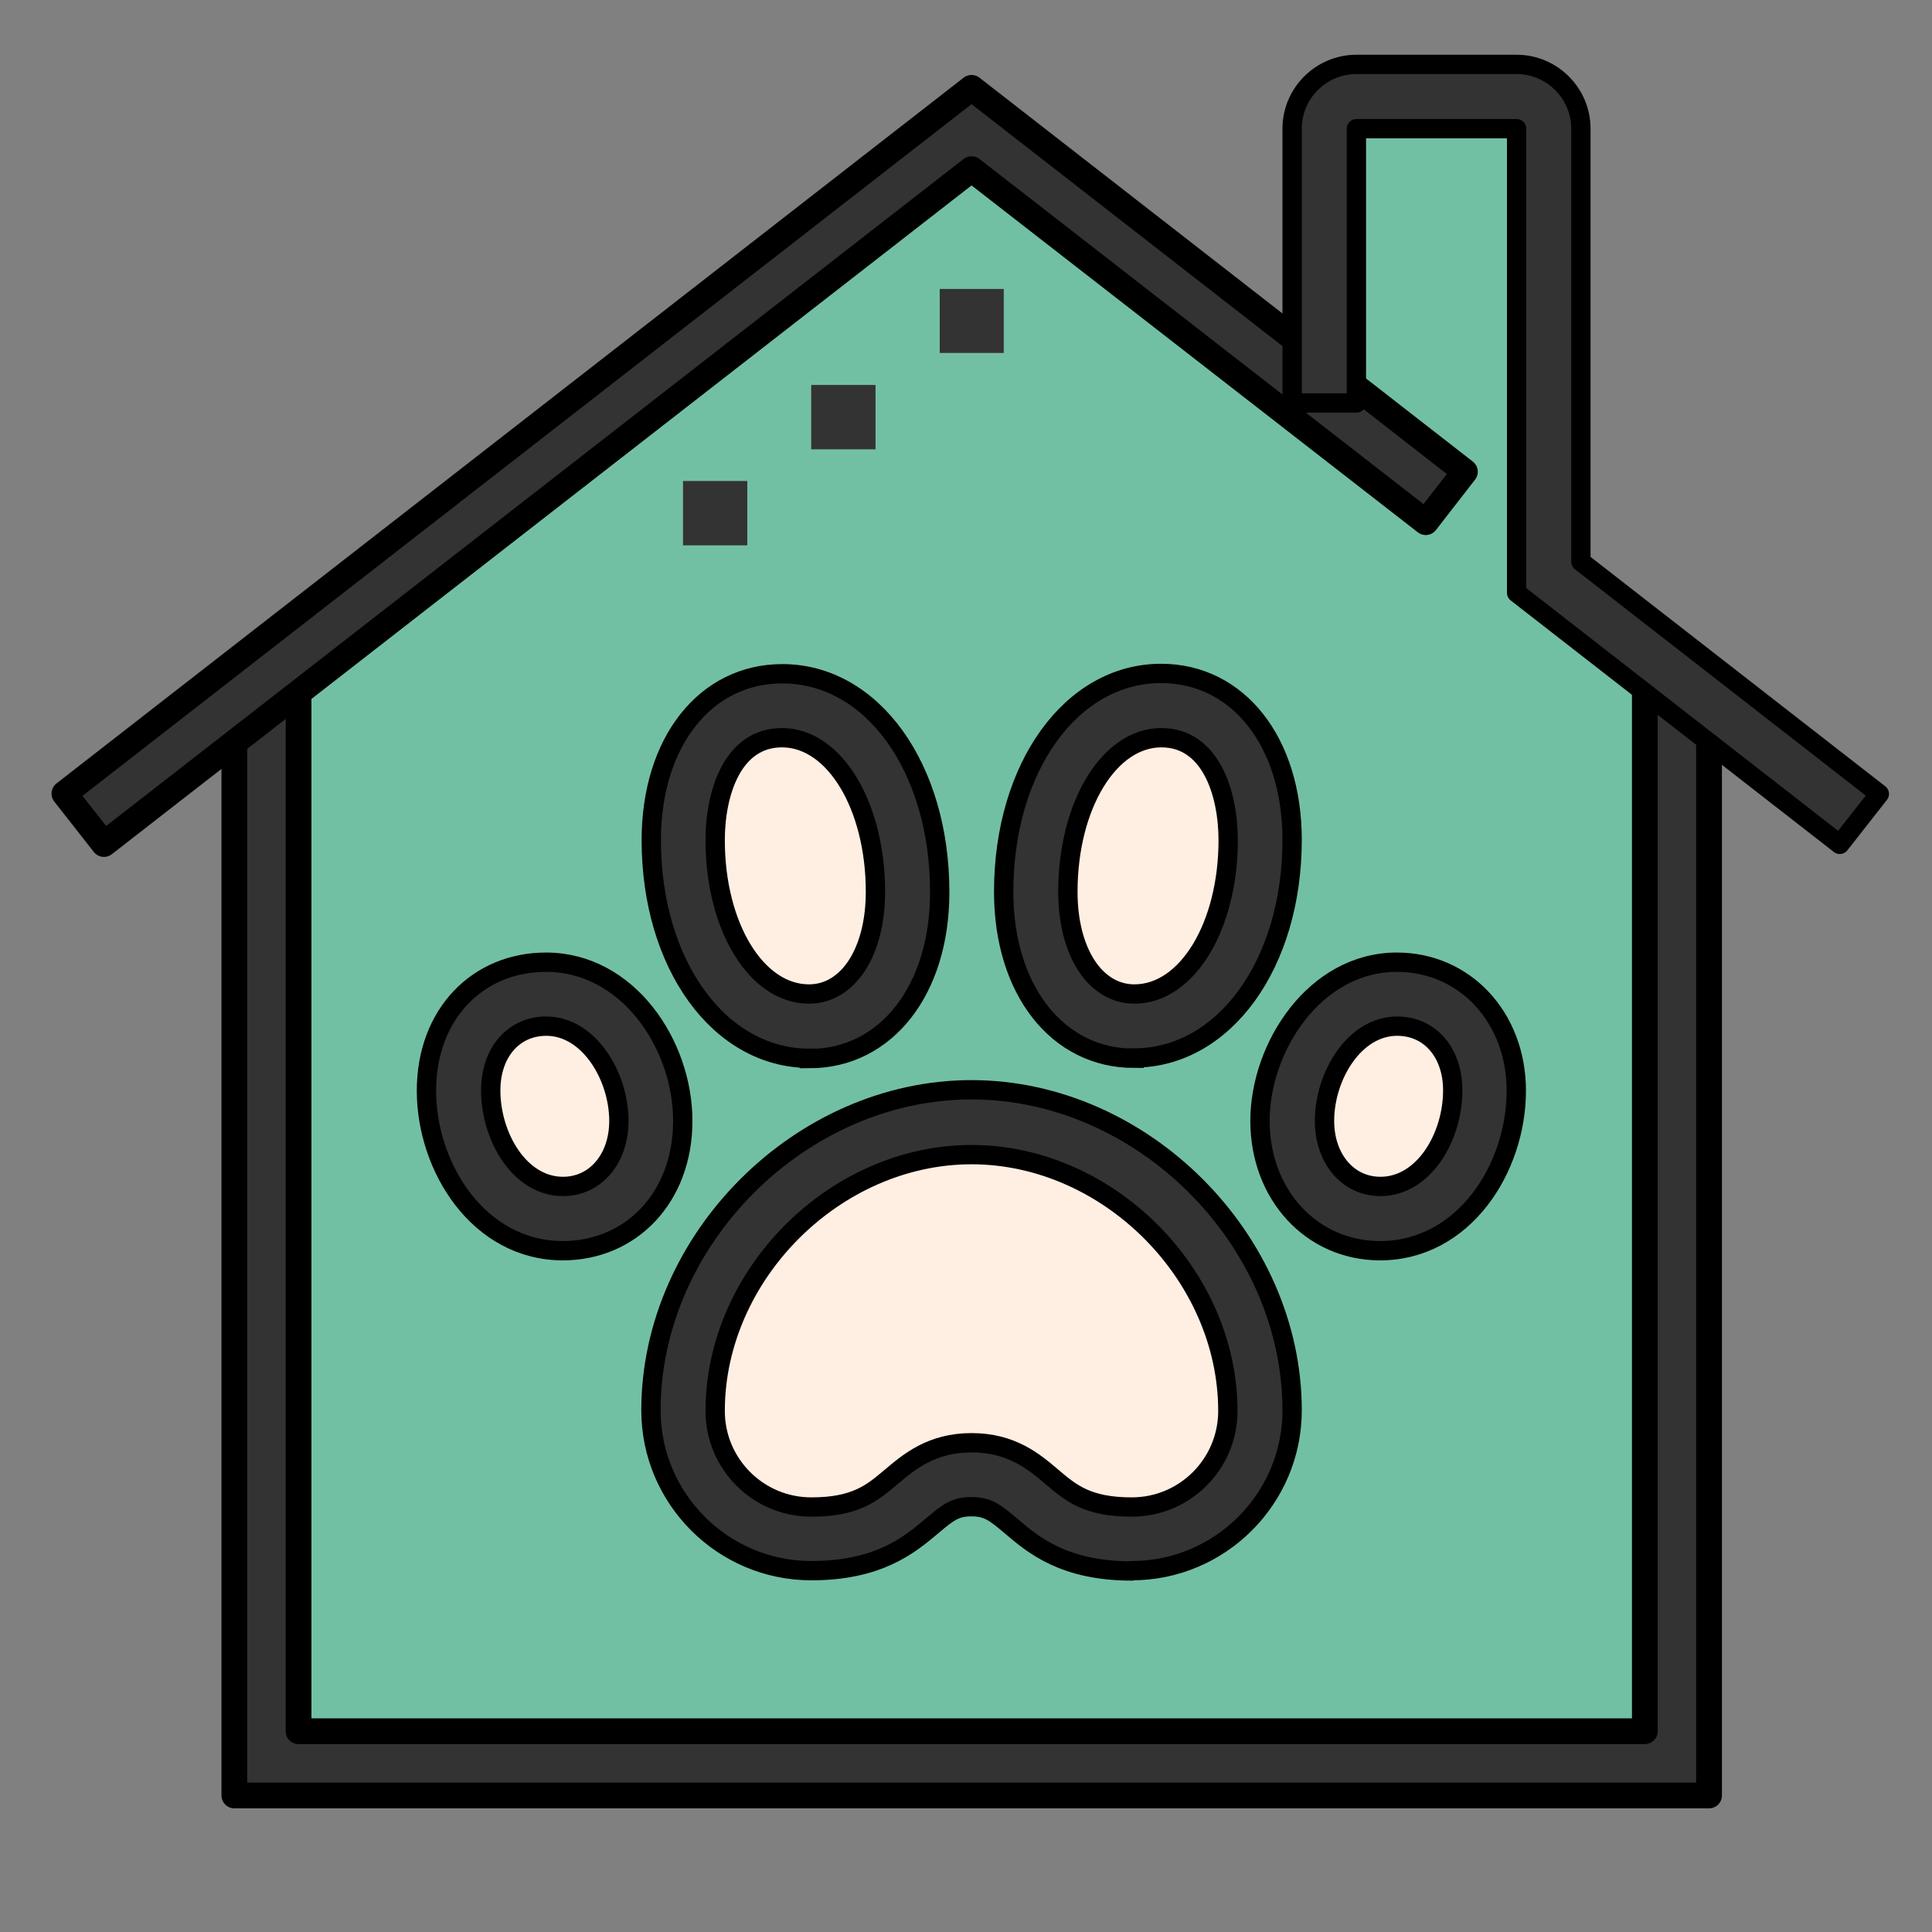 <svg width="30" height="30" viewBox="0 0 30 30" fill="none" xmlns="http://www.w3.org/2000/svg">
<rect x="0" y="0" width="30" height="30" fill="#808080" stroke="none"/>
<path d="M12.567 15.435C13.175 15.435 13.599 14.782 13.599 13.849C13.599 12.507 12.961 11.455 12.148 11.455C11.38 11.455 11.11 12.313 11.11 13.046C11.11 14.388 11.749 15.435 12.567 15.435Z" fill="#FFEEE2"/>
<path d="M8.482 15.934C7.973 15.934 7.619 16.343 7.619 16.932C7.619 17.65 8.068 18.423 8.741 18.423C9.245 18.423 9.609 17.994 9.609 17.406C9.609 16.712 9.145 15.934 8.482 15.934Z" fill="#FFEEE2"/>
<path d="M15.085 17.924C12.966 17.924 11.105 19.785 11.105 21.905C11.105 22.728 11.773 23.396 12.596 23.396C13.285 23.396 13.539 23.182 13.833 22.932C14.113 22.698 14.462 22.399 15.085 22.399C15.709 22.399 16.058 22.693 16.337 22.932C16.632 23.182 16.886 23.396 17.574 23.396C18.397 23.396 19.066 22.728 19.066 21.905C19.066 19.785 17.205 17.924 15.085 17.924Z" fill="#FFEEE2"/>
<path d="M21.695 15.934C21.032 15.934 20.568 16.707 20.568 17.406C20.568 17.994 20.932 18.423 21.436 18.423C22.109 18.423 22.558 17.655 22.558 16.932C22.558 16.343 22.204 15.934 21.695 15.934Z" fill="#FFEEE2"/>
<path d="M17.61 15.435C18.428 15.435 19.067 14.383 19.067 13.046C19.067 12.313 18.792 11.455 18.029 11.455C17.216 11.455 16.578 12.507 16.578 13.849C16.578 14.782 17.002 15.435 17.61 15.435Z" fill="#FFEEE2"/>
<path d="M23.551 1.998H21.062V6.013L22.747 7.325L22.134 8.108L15.086 2.626L4.636 10.756V26.883H25.541V10.756L23.551 9.21V1.998ZM18.034 10.457C19.231 10.457 20.069 11.52 20.069 13.041C20.069 14.971 19.012 16.428 17.615 16.428C16.423 16.428 15.59 15.365 15.59 13.844C15.59 11.909 16.642 10.452 18.034 10.452V10.457ZM14.592 4.487H15.59V5.484H14.592V4.487ZM12.597 5.978H13.595V6.976H12.597V5.978ZM10.607 7.469H11.604V8.467H10.607V7.469ZM12.143 10.457C13.54 10.457 14.587 11.914 14.587 13.849C14.587 15.37 13.754 16.433 12.562 16.433C11.165 16.433 10.108 14.976 10.108 13.046C10.108 11.525 10.946 10.462 12.143 10.462V10.457ZM8.741 19.421C7.434 19.421 6.621 18.129 6.621 16.936C6.621 15.744 7.42 14.941 8.477 14.941C9.749 14.941 10.602 16.218 10.602 17.405C10.602 18.593 9.799 19.421 8.736 19.421H8.741ZM17.575 24.393C16.523 24.393 16.049 23.989 15.7 23.695C15.45 23.486 15.34 23.396 15.086 23.396C14.832 23.396 14.727 23.481 14.477 23.69C14.128 23.985 13.649 24.389 12.597 24.389C11.225 24.389 10.108 23.271 10.108 21.899C10.108 19.246 12.432 16.922 15.086 16.922C17.74 16.922 20.064 19.246 20.064 21.899C20.064 23.271 18.947 24.389 17.575 24.389V24.393ZM21.431 19.421C20.368 19.421 19.565 18.553 19.565 17.405C19.565 16.258 20.418 14.941 21.69 14.941C22.747 14.941 23.546 15.799 23.546 16.936C23.546 18.134 22.738 19.421 21.426 19.421H21.431Z" fill="#72C0A3"/>
<path d="M8.742 19.421C7.435 19.421 6.622 18.129 6.622 16.937C6.622 15.745 7.42 14.941 8.478 14.941C9.75 14.941 10.602 16.218 10.602 17.406C10.602 18.593 9.799 19.421 8.737 19.421H8.742ZM8.483 15.934C7.974 15.934 7.62 16.343 7.62 16.932C7.62 17.65 8.069 18.423 8.742 18.423C9.246 18.423 9.61 17.994 9.61 17.406C9.61 16.712 9.146 15.934 8.483 15.934Z" fill="#333333" stroke="black" stroke-width="0.3"/>
<path d="M12.567 16.433C11.17 16.433 10.113 14.976 10.113 13.046C10.113 11.524 10.951 10.462 12.148 10.462C13.544 10.462 14.592 11.918 14.592 13.854C14.592 15.375 13.759 16.438 12.567 16.438V16.433ZM12.143 11.455C11.375 11.455 11.105 12.313 11.105 13.046C11.105 14.388 11.744 15.435 12.562 15.435C13.17 15.435 13.594 14.782 13.594 13.849C13.594 12.507 12.956 11.455 12.143 11.455Z" fill="#333333" stroke="black" stroke-width="0.3"/>
<path d="M21.43 19.421C20.368 19.421 19.565 18.553 19.565 17.405C19.565 16.258 20.418 14.941 21.69 14.941C22.747 14.941 23.545 15.799 23.545 16.937C23.545 18.134 22.737 19.421 21.425 19.421H21.43ZM21.695 15.934C21.031 15.934 20.567 16.707 20.567 17.405C20.567 17.994 20.932 18.423 21.435 18.423C22.109 18.423 22.558 17.655 22.558 16.932C22.558 16.343 22.204 15.934 21.695 15.934Z" fill="#333333" stroke="black" stroke-width="0.3"/>
<path d="M17.61 16.433C16.418 16.433 15.585 15.37 15.585 13.849C15.585 11.914 16.637 10.457 18.029 10.457C19.226 10.457 20.064 11.52 20.064 13.041C20.064 14.972 19.006 16.428 17.61 16.428V16.433ZM18.034 11.455C17.221 11.455 16.582 12.507 16.582 13.849C16.582 14.782 17.006 15.435 17.615 15.435C18.433 15.435 19.071 14.383 19.071 13.046C19.071 12.313 18.797 11.455 18.034 11.455Z" fill="#333333" stroke="black" stroke-width="0.3"/>
<path d="M17.575 24.394C16.522 24.394 16.044 23.99 15.699 23.695C15.45 23.486 15.34 23.396 15.086 23.396C14.832 23.396 14.727 23.481 14.477 23.69C14.128 23.985 13.649 24.389 12.597 24.389C11.225 24.389 10.108 23.271 10.108 21.9C10.108 19.246 12.432 16.922 15.086 16.922C17.739 16.922 20.064 19.246 20.064 21.9C20.064 23.271 18.947 24.389 17.575 24.389V24.394ZM15.086 22.403C15.709 22.403 16.058 22.698 16.338 22.937C16.632 23.186 16.887 23.401 17.575 23.401C18.398 23.401 19.066 22.733 19.066 21.91C19.066 19.79 17.206 17.929 15.086 17.929C12.966 17.929 11.105 19.79 11.105 21.91C11.105 22.733 11.774 23.401 12.597 23.401C13.285 23.401 13.54 23.186 13.834 22.937C14.113 22.703 14.462 22.403 15.086 22.403Z" fill="#333333" stroke="black" stroke-width="0.3" stroke-linejoin="round"/>
<path d="M26.538 27.88H3.639V10.512H4.636V26.882H25.541V10.512H26.538V27.88Z" fill="#333333" stroke="black" stroke-width="0.4" stroke-linejoin="round"/>
<path d="M1.614 13.106L1 12.323L15.086 1.364L22.747 7.325L22.139 8.108L15.086 2.626L1.614 13.106Z" fill="#333333" stroke="black" stroke-width="0.4" stroke-linejoin="round"/>
<path d="M28.568 13.111L23.55 9.205V1.998H21.062V6.257H20.064V1.998C20.064 1.449 20.513 1 21.062 1H23.55C24.099 1 24.548 1.449 24.548 1.998V8.721L29.182 12.328L28.568 13.111Z" fill="#333333" stroke="black" stroke-width="0.3" stroke-linejoin="round"/>
<path d="M15.585 4.487H14.592V5.479H15.585V4.487Z" fill="#333333"/>
<path d="M13.595 5.978H12.597V6.976H13.595V5.978Z" fill="#333333"/>
<path d="M11.604 7.47H10.606V8.467H11.604V7.47Z" fill="#333333"/>
</svg>
